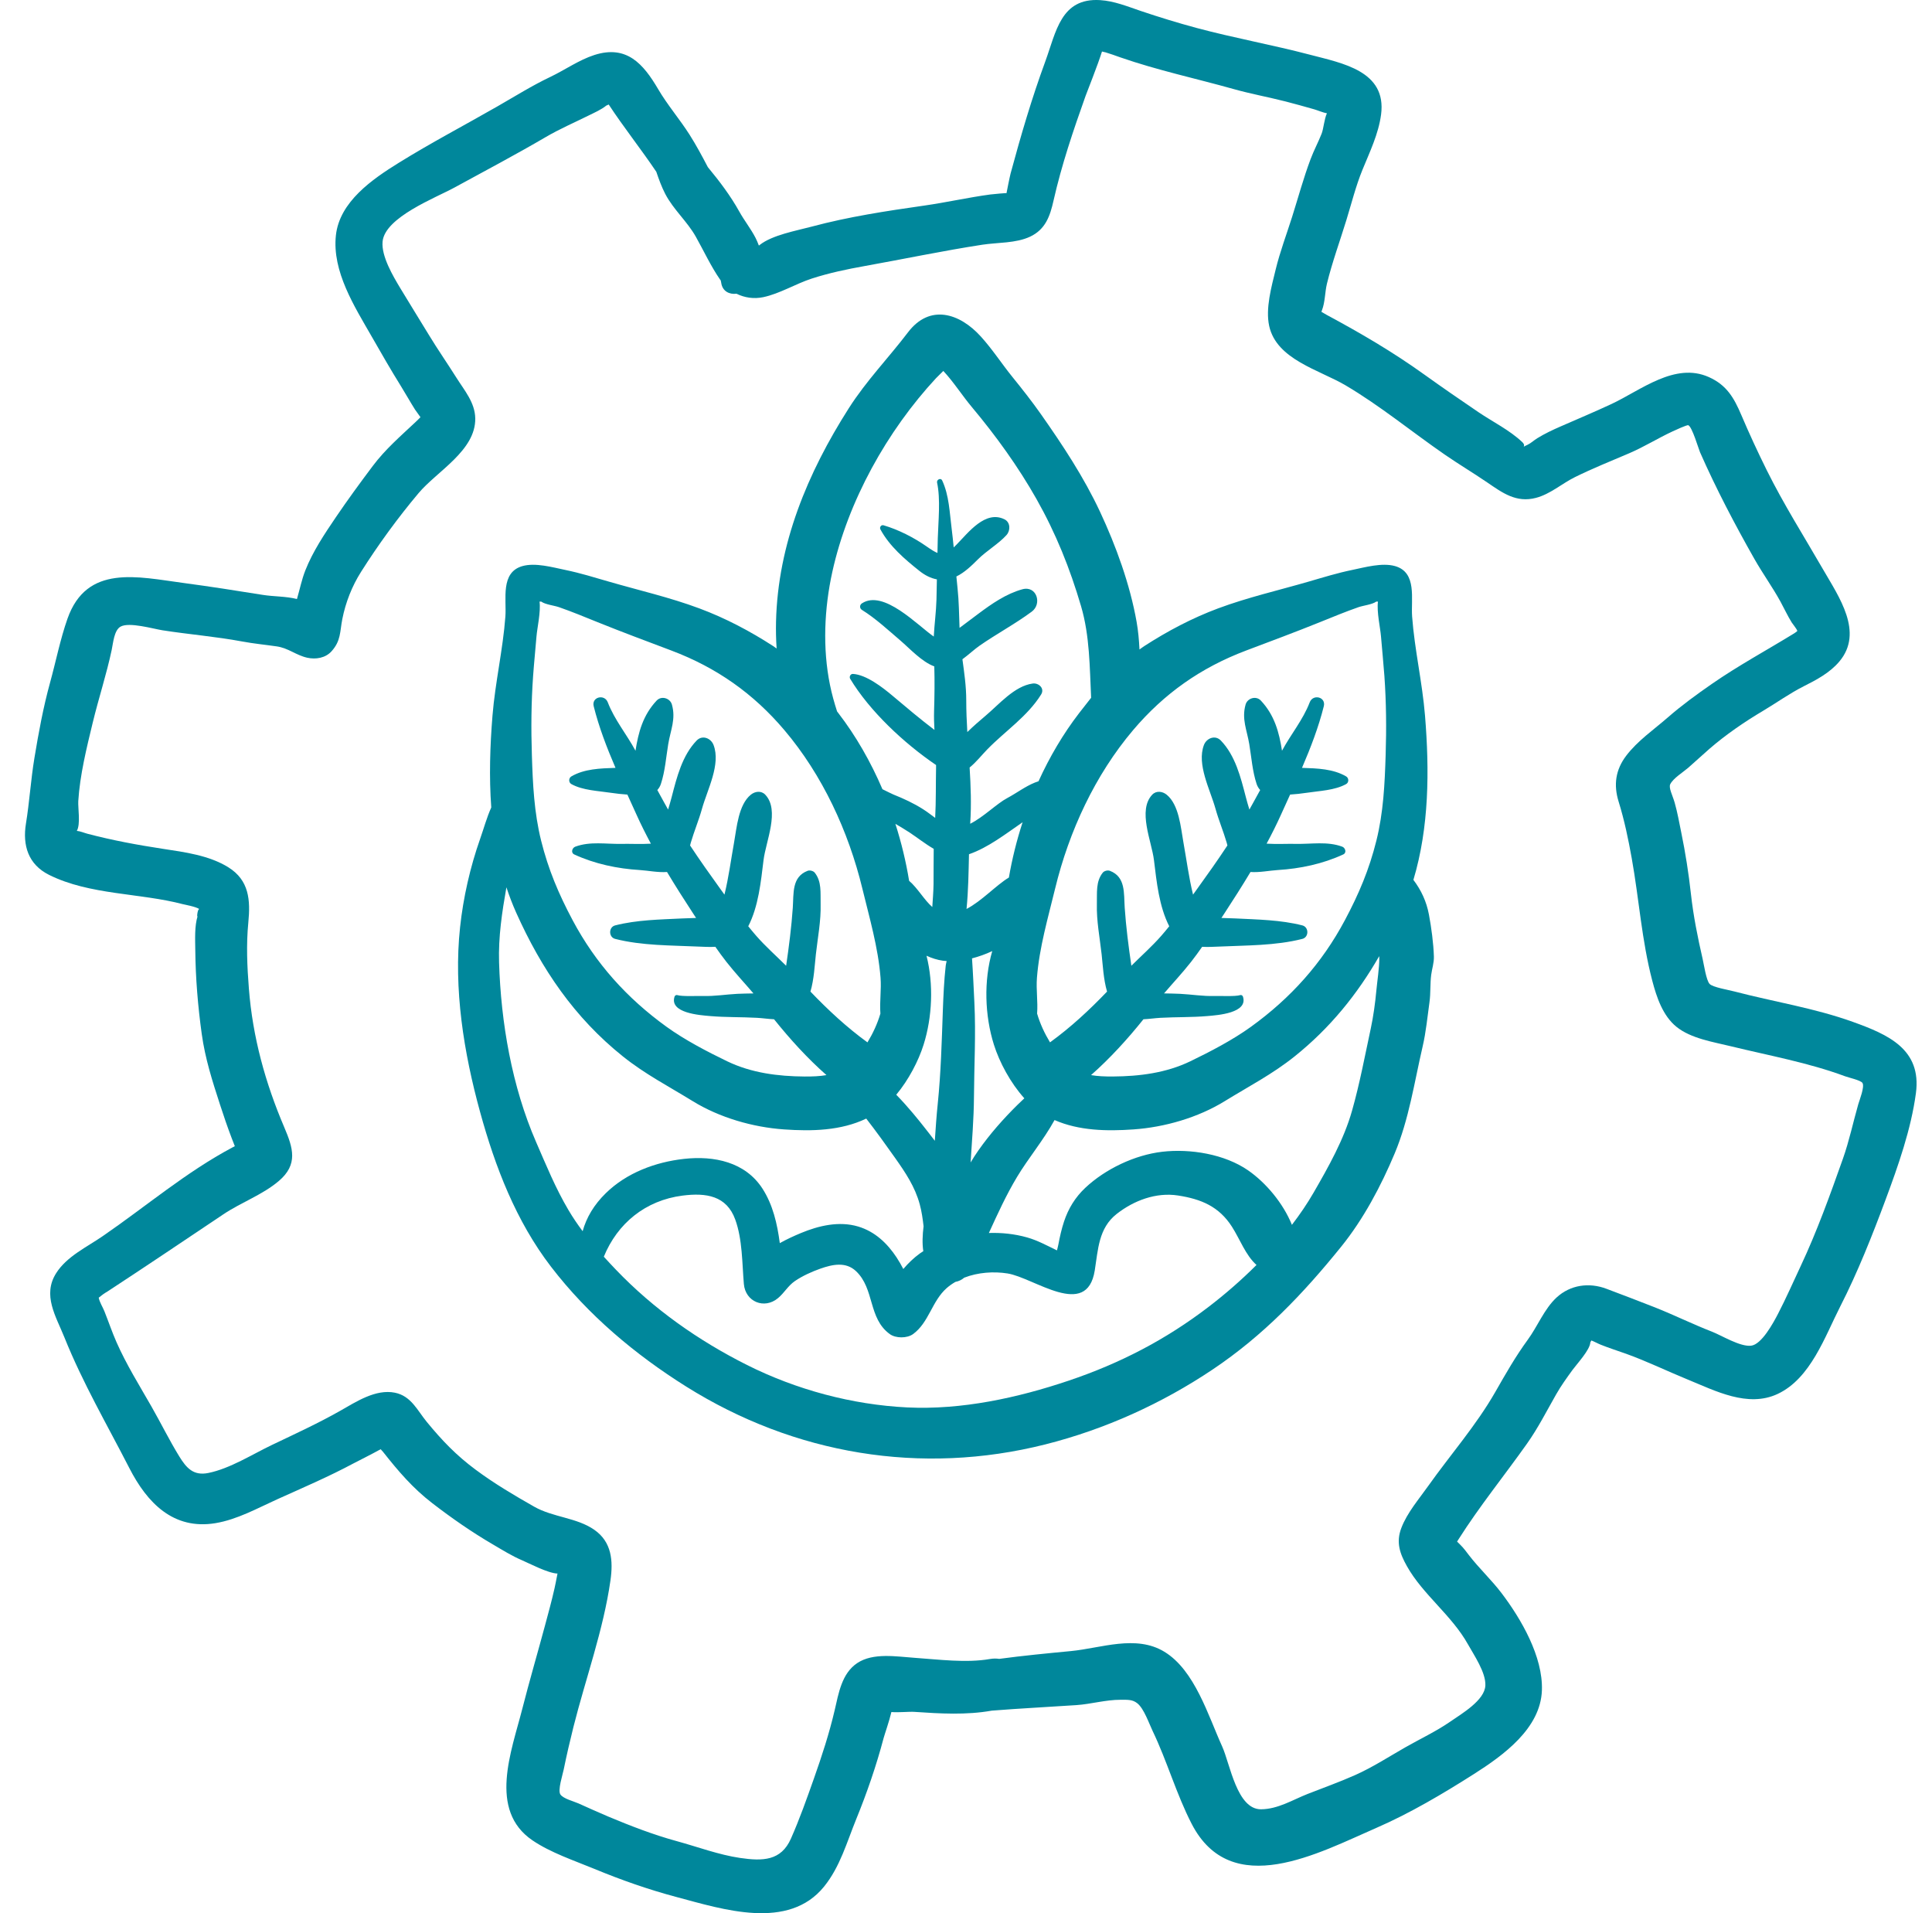 <svg width="101" height="100" viewBox="0 0 101 100" fill="none" xmlns="http://www.w3.org/2000/svg">
<g clip-path="url(#clip0_247_2341)">
<path d="M96.865 53.413C94.851 52.688 92.728 52.362 90.663 51.821C90.365 51.743 89.539 51.604 89.374 51.429C89.198 51.243 89.076 50.415 89.011 50.13C88.752 49.003 88.524 47.872 88.397 46.721C88.278 45.643 88.112 44.584 87.893 43.52C87.786 42.999 87.694 42.468 87.548 41.956C87.433 41.555 87.221 41.176 87.318 40.986C87.477 40.674 87.986 40.364 88.256 40.13C88.629 39.806 88.988 39.468 89.361 39.144C90.215 38.403 91.201 37.728 92.175 37.15C92.879 36.732 93.559 36.241 94.288 35.874C94.967 35.531 95.655 35.17 96.155 34.578C97.445 33.05 96.134 31.199 95.312 29.774C94.311 28.039 93.245 26.361 92.353 24.56C91.886 23.617 91.444 22.661 91.032 21.693C90.65 20.796 90.268 20.126 89.333 19.709C87.557 18.915 85.782 20.397 84.246 21.116C83.368 21.526 82.471 21.901 81.584 22.29C81.164 22.473 80.753 22.667 80.363 22.907C80.196 23.009 80.027 23.171 79.853 23.25C79.445 23.434 79.838 23.353 79.581 23.109C78.919 22.482 78.046 22.055 77.295 21.547C76.342 20.901 75.393 20.247 74.457 19.576C72.805 18.391 71.149 17.423 69.362 16.462C69.282 16.419 69.18 16.354 69.08 16.299C69.088 16.273 69.097 16.244 69.111 16.21C69.275 15.791 69.262 15.265 69.369 14.827C69.643 13.706 70.047 12.607 70.385 11.504C70.653 10.631 70.878 9.729 71.223 8.882C71.605 7.945 72.065 7.002 72.199 5.986C72.499 3.707 70.171 3.305 68.484 2.861C66.521 2.345 64.518 1.987 62.558 1.462C61.575 1.198 60.595 0.896 59.631 0.571C58.936 0.336 58.252 0.052 57.51 0.006C55.453 -0.12 55.211 1.671 54.645 3.212C53.933 5.152 53.37 7.077 52.831 9.068C52.788 9.225 52.615 10.101 52.617 10.098C52.633 10.082 51.954 10.141 51.764 10.166C50.609 10.322 49.475 10.581 48.322 10.745C46.334 11.029 44.365 11.327 42.422 11.848C41.62 12.062 40.376 12.283 39.715 12.803C39.699 12.816 39.686 12.825 39.672 12.836C39.62 12.7 39.564 12.561 39.5 12.437C39.252 11.954 38.907 11.526 38.643 11.049C38.195 10.242 37.617 9.475 37.005 8.737C36.704 8.163 36.399 7.592 36.053 7.047C35.534 6.229 34.894 5.492 34.404 4.655C33.629 3.336 32.76 2.335 31.074 2.874C30.269 3.132 29.531 3.658 28.768 4.021C27.813 4.475 26.928 5.031 26.012 5.556C24.291 6.543 22.535 7.463 20.848 8.509C19.464 9.367 17.751 10.545 17.56 12.301C17.355 14.191 18.538 16.03 19.432 17.591C19.931 18.463 20.427 19.328 20.957 20.18C21.21 20.587 21.442 21.006 21.698 21.41C21.76 21.508 21.887 21.663 21.981 21.806C21.9 21.888 21.82 21.972 21.735 22.049C20.935 22.803 20.148 23.476 19.484 24.36C18.829 25.232 18.176 26.124 17.564 27.026C16.967 27.906 16.352 28.823 15.961 29.816C15.769 30.305 15.672 30.808 15.524 31.31C14.943 31.163 14.318 31.187 13.727 31.092C12.349 30.871 10.983 30.656 9.599 30.472C7.198 30.153 4.536 29.475 3.527 32.341C3.153 33.402 2.919 34.584 2.619 35.672C2.261 36.97 2.017 38.3 1.798 39.627C1.61 40.768 1.541 41.915 1.357 43.045C1.17 44.192 1.478 45.186 2.566 45.729C4.694 46.789 7.316 46.667 9.576 47.264C9.713 47.3 10.228 47.386 10.42 47.515C10.315 47.509 10.279 48.048 10.334 47.872C10.164 48.41 10.203 49.099 10.209 49.661C10.224 51.126 10.345 52.59 10.546 54.04C10.725 55.337 11.099 56.495 11.501 57.735C11.692 58.325 11.892 58.911 12.113 59.491C12.123 59.518 12.195 59.704 12.276 59.909C12.235 59.931 12.195 59.954 12.153 59.974C9.731 61.261 7.626 63.062 5.366 64.614C4.538 65.184 3.495 65.668 2.939 66.542C2.205 67.694 2.924 68.8 3.366 69.9C4.323 72.284 5.596 74.463 6.766 76.744C7.694 78.553 9.062 79.976 11.261 79.614C12.404 79.425 13.458 78.832 14.505 78.36C15.832 77.762 17.191 77.18 18.474 76.493C18.627 76.412 19.455 75.997 19.9 75.749C19.954 75.808 20 75.856 20.021 75.883C20.825 76.899 21.571 77.778 22.602 78.572C23.625 79.359 24.657 80.077 25.772 80.728C26.276 81.023 26.76 81.328 27.299 81.557C27.648 81.705 28.656 82.237 29.145 82.248C29.086 82.568 29 82.972 28.99 83.017C28.845 83.663 28.669 84.303 28.497 84.942C28.104 86.404 27.677 87.857 27.303 89.323C26.739 91.536 25.513 94.617 27.839 96.195C28.787 96.838 30.002 97.243 31.054 97.677C32.474 98.264 33.892 98.763 35.377 99.158C37.776 99.796 41.216 100.924 43.086 98.602C43.921 97.566 44.267 96.296 44.762 95.082C45.32 93.715 45.813 92.286 46.19 90.859C46.243 90.656 46.485 89.977 46.6 89.486C46.995 89.519 47.513 89.457 47.813 89.478C49.14 89.569 50.526 89.65 51.848 89.413C53.322 89.296 54.81 89.223 56.271 89.124C57.042 89.071 57.806 88.843 58.58 88.845C58.967 88.846 59.2 88.827 59.455 89.028C59.804 89.303 60.069 90.086 60.257 90.477C61.014 92.054 61.497 93.778 62.295 95.326C64.373 99.358 68.954 96.844 71.96 95.538C73.703 94.781 75.447 93.748 77.051 92.728C78.594 91.747 80.539 90.344 80.607 88.348C80.667 86.592 79.526 84.626 78.498 83.271C77.968 82.573 77.328 81.982 76.794 81.289C76.655 81.109 76.52 80.919 76.356 80.759C76.32 80.724 76.237 80.637 76.172 80.576C76.195 80.54 76.22 80.502 76.248 80.458C77.344 78.73 78.644 77.128 79.826 75.46C80.41 74.636 80.853 73.755 81.352 72.881C81.607 72.433 81.901 72.026 82.203 71.61C82.429 71.299 83.126 70.553 83.139 70.16C83.157 70.128 83.175 70.097 83.194 70.065C83.359 70.128 83.521 70.221 83.685 70.287C84.12 70.462 84.567 70.602 85.008 70.76C86.102 71.153 87.146 71.664 88.221 72.103C89.675 72.697 91.367 73.591 92.93 72.86C94.659 72.05 95.4 69.858 96.206 68.282C97.112 66.508 97.875 64.582 98.57 62.715C99.231 60.94 99.906 59.024 100.159 57.139C100.468 54.834 98.689 54.069 96.865 53.413ZM97.146 57.716C96.872 58.674 96.674 59.631 96.34 60.574C95.679 62.442 94.981 64.377 94.137 66.172C93.75 66.997 93.372 67.858 92.953 68.666C92.704 69.146 92.093 70.279 91.54 70.338C90.961 70.4 90.015 69.806 89.488 69.601C88.485 69.211 87.519 68.733 86.518 68.336C85.677 68.003 84.825 67.683 83.981 67.363C83.078 67.021 82.092 67.153 81.368 67.824C80.731 68.416 80.38 69.326 79.87 70.023C79.225 70.906 78.712 71.809 78.17 72.757C77.17 74.506 75.822 76.037 74.66 77.675C74.171 78.365 73.565 79.065 73.259 79.863C72.97 80.617 73.182 81.207 73.552 81.865C74.39 83.355 75.89 84.422 76.743 85.95C77.058 86.514 77.68 87.418 77.651 88.096C77.62 88.874 76.41 89.576 75.813 89.989C75.075 90.5 74.24 90.889 73.461 91.334C72.592 91.83 71.758 92.373 70.843 92.781C70.021 93.147 69.19 93.441 68.358 93.768C67.571 94.079 66.811 94.559 65.928 94.569C64.659 94.583 64.306 92.196 63.89 91.281C63.163 89.683 62.463 87.303 60.87 86.335C59.382 85.429 57.557 86.149 55.981 86.3C54.746 86.418 53.485 86.539 52.237 86.707C52.086 86.684 51.925 86.684 51.752 86.714C50.519 86.931 49.057 86.737 47.813 86.652C46.875 86.588 45.645 86.37 44.811 86.929C44.002 87.471 43.84 88.509 43.635 89.39C43.352 90.6 42.967 91.78 42.553 92.951C42.183 94.001 41.797 95.088 41.347 96.104C40.831 97.269 39.873 97.285 38.689 97.112C37.582 96.95 36.469 96.533 35.39 96.237C34.162 95.901 32.978 95.444 31.804 94.952C31.28 94.733 30.762 94.494 30.243 94.263C29.991 94.151 29.446 94.016 29.295 93.793C29.148 93.575 29.413 92.769 29.471 92.482C29.622 91.742 29.792 91.006 29.976 90.273C30.615 87.734 31.542 85.205 31.913 82.608C32.059 81.586 31.985 80.597 31.067 79.959C30.147 79.319 28.909 79.311 27.929 78.754C26.878 78.157 25.837 77.542 24.866 76.82C23.844 76.061 23.115 75.298 22.312 74.322C21.818 73.722 21.498 72.969 20.647 72.795C19.637 72.59 18.611 73.273 17.774 73.747C16.622 74.399 15.425 74.949 14.23 75.519C13.19 76.015 12.026 76.762 10.888 76.991C10.114 77.146 9.747 76.736 9.367 76.117C8.848 75.272 8.406 74.371 7.914 73.51C7.285 72.411 6.605 71.32 6.093 70.16C5.857 69.626 5.672 69.074 5.456 68.533C5.368 68.314 5.203 68.062 5.161 67.828C5.306 67.706 5.459 67.597 5.623 67.502C7.652 66.174 9.661 64.821 11.677 63.47C12.606 62.847 13.727 62.452 14.579 61.726C15.59 60.864 15.326 60.012 14.862 58.925C13.866 56.593 13.208 54.202 13.011 51.673C12.92 50.517 12.869 49.37 12.982 48.216C13.096 47.045 13.026 46.011 11.938 45.333C10.933 44.708 9.66 44.541 8.514 44.367C7.184 44.164 5.873 43.922 4.571 43.579C4.406 43.536 4.193 43.442 4.016 43.429C4.22 43.083 4.071 42.228 4.092 41.875C4.174 40.523 4.53 39.085 4.848 37.771C5.156 36.498 5.567 35.252 5.839 33.971C5.916 33.608 5.964 32.938 6.306 32.751C6.757 32.502 8.006 32.867 8.492 32.944C9.88 33.161 11.275 33.271 12.658 33.529C13.261 33.642 13.861 33.698 14.467 33.786C15.078 33.874 15.479 34.25 16.065 34.379C16.506 34.476 17.012 34.397 17.33 34.044C17.828 33.492 17.764 33.023 17.895 32.36C18.067 31.488 18.4 30.639 18.875 29.889C19.777 28.465 20.798 27.064 21.884 25.773C22.843 24.632 24.871 23.551 24.845 21.869C24.832 21.039 24.278 20.407 23.86 19.742C23.386 18.989 22.878 18.261 22.417 17.5C21.923 16.685 21.416 15.877 20.925 15.06C20.551 14.437 19.93 13.396 20 12.63C20.118 11.356 22.78 10.338 23.752 9.806C25.352 8.932 26.961 8.083 28.534 7.162C29.259 6.738 30.02 6.411 30.771 6.038C31.072 5.889 31.433 5.732 31.695 5.519C31.696 5.518 31.756 5.492 31.822 5.463C32.61 6.662 33.507 7.786 34.31 8.979C34.445 9.378 34.59 9.774 34.778 10.137C35.203 10.954 35.926 11.573 36.376 12.373C36.782 13.096 37.17 13.931 37.639 14.605C37.651 14.623 37.665 14.64 37.678 14.657C37.685 14.695 37.696 14.733 37.701 14.77C37.763 15.231 38.133 15.399 38.503 15.353C38.926 15.562 39.412 15.635 39.898 15.533C40.759 15.353 41.592 14.835 42.433 14.562C43.344 14.266 44.278 14.071 45.218 13.903C47.261 13.537 49.296 13.108 51.349 12.792C52.155 12.668 53.107 12.721 53.853 12.369C54.655 11.991 54.894 11.294 55.075 10.489C55.501 8.606 56.106 6.827 56.751 5.014C56.809 4.851 57.398 3.374 57.609 2.693C57.705 2.717 57.793 2.737 57.783 2.732C58.047 2.81 58.304 2.906 58.563 2.997C60.518 3.676 62.509 4.099 64.494 4.656C65.39 4.908 66.303 5.073 67.204 5.303C67.708 5.431 68.208 5.574 68.708 5.715C68.865 5.759 69.175 5.891 69.368 5.922C69.228 6.218 69.193 6.733 69.089 6.993C68.912 7.439 68.684 7.864 68.515 8.315C68.144 9.301 67.867 10.326 67.55 11.33C67.261 12.243 66.915 13.156 66.689 14.086C66.47 14.988 66.148 16.122 66.35 17.04C66.736 18.794 68.97 19.333 70.335 20.137C72.146 21.205 73.798 22.567 75.529 23.762C76.256 24.264 77.015 24.716 77.744 25.213C78.548 25.762 79.264 26.294 80.296 26.023C81.052 25.824 81.646 25.278 82.337 24.937C83.255 24.484 84.223 24.096 85.165 23.694C85.949 23.359 86.664 22.908 87.435 22.55C87.563 22.491 88.193 22.198 88.26 22.226C88.462 22.309 88.797 23.464 88.872 23.636C89.716 25.551 90.683 27.393 91.714 29.213C92.145 29.974 92.662 30.686 93.081 31.451C93.278 31.812 93.447 32.181 93.664 32.532C93.716 32.617 93.904 32.836 93.962 32.976C93.933 33.008 93.884 33.051 93.798 33.103C92.36 33.987 90.888 34.78 89.492 35.747C88.697 36.298 87.922 36.861 87.192 37.497C86.453 38.142 85.607 38.718 85.01 39.506C84.457 40.238 84.346 41.024 84.617 41.898C84.92 42.877 85.123 43.856 85.304 44.867C85.686 47 85.824 49.152 86.376 51.258C86.602 52.122 86.927 53.096 87.644 53.673C88.406 54.285 89.556 54.459 90.482 54.686C92.492 55.177 94.521 55.538 96.467 56.259C96.639 56.324 97.268 56.462 97.363 56.602C97.493 56.795 97.203 57.517 97.146 57.716Z" fill="#00879B"/>
<path d="M74.702 47.809C74.572 47.112 74.292 46.523 73.889 45.99C74.716 43.228 74.729 40.27 74.496 37.405C74.355 35.669 73.951 33.959 73.822 32.226C73.754 31.32 74.093 29.919 72.93 29.589C72.252 29.397 71.357 29.652 70.685 29.791C69.919 29.948 69.17 30.18 68.42 30.398C66.835 30.858 65.224 31.224 63.676 31.801C62.321 32.306 61.034 32.986 59.82 33.77C59.734 33.826 59.653 33.889 59.569 33.948C59.546 33.456 59.501 32.966 59.419 32.503C59.072 30.544 58.345 28.542 57.504 26.743C56.657 24.934 55.558 23.273 54.413 21.643C53.948 20.982 53.443 20.342 52.935 19.714C52.369 19.016 51.88 18.255 51.275 17.589C50.158 16.356 48.602 15.879 47.468 17.37C46.451 18.706 45.288 19.902 44.372 21.339C42.219 24.717 40.664 28.44 40.569 32.494C40.558 32.956 40.568 33.426 40.6 33.896C40.54 33.855 40.483 33.81 40.421 33.771C39.208 32.986 37.921 32.307 36.566 31.802C35.018 31.224 33.406 30.858 31.822 30.398C31.071 30.18 30.323 29.949 29.556 29.791C28.884 29.652 27.989 29.397 27.311 29.589C26.149 29.919 26.487 31.32 26.42 32.226C26.291 33.959 25.887 35.669 25.746 37.405C25.617 38.993 25.565 40.609 25.682 42.205C25.444 42.736 25.286 43.319 25.097 43.855C24.579 45.324 24.216 46.921 24.051 48.47C23.706 51.694 24.244 55.016 25.097 58.119C25.886 60.991 26.973 63.822 28.807 66.211C30.742 68.731 33.194 70.794 35.876 72.476C41.531 76.022 48.156 77.132 54.643 75.498C57.76 74.712 60.736 73.364 63.401 71.577C66.048 69.803 68.13 67.62 70.118 65.157C71.277 63.723 72.194 61.994 72.908 60.294C73.658 58.508 73.935 56.579 74.371 54.703C74.552 53.925 74.62 53.158 74.73 52.378C74.796 51.9 74.758 51.418 74.82 50.949C74.862 50.629 74.97 50.328 74.96 49.995C74.939 49.308 74.829 48.485 74.702 47.809ZM43.511 29.896C44.325 26.198 46.375 22.522 48.943 19.756C49.051 19.641 49.191 19.519 49.315 19.389C49.863 19.978 50.296 20.669 50.814 21.287C52.062 22.777 53.227 24.39 54.184 26.082C55.201 27.881 55.933 29.707 56.516 31.689C56.97 33.235 56.964 34.861 57.041 36.472C56.828 36.738 56.62 37.007 56.413 37.274C55.581 38.355 54.871 39.562 54.291 40.836C54.23 40.856 54.17 40.876 54.11 40.9C53.596 41.105 53.147 41.453 52.659 41.712C52.102 42.008 51.411 42.712 50.719 43.057C50.72 43.047 50.72 43.038 50.721 43.029C50.786 42.051 50.749 41.083 50.689 40.117C51.025 39.848 51.325 39.464 51.61 39.172C52.551 38.207 53.711 37.448 54.427 36.3C54.627 35.979 54.298 35.685 53.987 35.727C53.03 35.858 52.231 36.817 51.519 37.414C51.21 37.673 50.877 37.963 50.569 38.264C50.537 37.712 50.513 37.159 50.513 36.605C50.513 35.865 50.409 35.17 50.313 34.459C50.643 34.216 50.948 33.931 51.201 33.755C52.091 33.134 53.074 32.611 53.94 31.968C54.489 31.56 54.195 30.596 53.447 30.801C52.6 31.033 51.84 31.562 51.142 32.084C50.817 32.327 50.488 32.57 50.163 32.818C50.135 32.128 50.133 31.434 50.058 30.745C50.036 30.541 50.016 30.337 49.997 30.132C50.423 29.926 50.789 29.571 51.114 29.246C51.575 28.784 52.2 28.431 52.618 27.966C52.828 27.733 52.83 27.301 52.512 27.144C51.515 26.653 50.629 27.828 50.014 28.458C49.958 28.516 49.907 28.566 49.857 28.613C49.825 28.288 49.792 27.964 49.751 27.641C49.641 26.786 49.619 25.894 49.254 25.112C49.181 24.956 48.955 25.071 48.988 25.224C49.176 26.095 49.051 27.252 49.025 28.145C49.017 28.398 49.014 28.65 49.008 28.902C48.854 28.841 48.674 28.725 48.439 28.561C47.773 28.096 46.971 27.685 46.19 27.456C46.064 27.419 45.967 27.56 46.025 27.669C46.504 28.553 47.293 29.226 48.071 29.845C48.35 30.067 48.653 30.223 48.978 30.283C48.971 30.637 48.965 30.991 48.956 31.345C48.938 31.984 48.849 32.629 48.815 33.272C47.977 32.697 46.192 30.793 45.059 31.537C44.934 31.619 44.928 31.797 45.059 31.878C45.777 32.325 46.433 32.936 47.076 33.485C47.552 33.891 48.187 34.592 48.843 34.832C48.865 35.61 48.855 36.374 48.831 37.169C48.821 37.496 48.832 37.824 48.85 38.151C48.1 37.581 47.38 36.974 46.659 36.366C46.138 35.927 45.287 35.266 44.591 35.225C44.462 35.217 44.382 35.374 44.445 35.479C45.46 37.164 47.255 38.846 48.935 39.987C48.935 40.029 48.936 40.072 48.935 40.114C48.917 40.993 48.935 41.872 48.889 42.75C48.675 42.593 48.465 42.429 48.259 42.299C47.763 41.983 47.25 41.747 46.706 41.529C46.595 41.484 46.38 41.371 46.132 41.251C45.521 39.824 44.75 38.472 43.828 37.274C43.805 37.244 43.782 37.215 43.76 37.185C43.615 36.735 43.487 36.279 43.39 35.804C42.997 33.88 43.09 31.806 43.511 29.896ZM50.938 52.404C50.9 51.636 50.867 50.861 50.814 50.093C51.167 50.002 51.526 49.875 51.872 49.712C51.422 51.256 51.48 53.085 51.959 54.604C52.248 55.522 52.825 56.604 53.55 57.407C53.43 57.516 53.315 57.627 53.204 57.737C52.455 58.475 51.749 59.273 51.145 60.135C51.002 60.338 50.869 60.547 50.741 60.76C50.812 59.624 50.908 58.487 50.916 57.354C50.926 55.697 51.02 54.063 50.938 52.404ZM50.528 47.51C50.622 46.561 50.634 45.606 50.656 44.65C51.662 44.301 52.567 43.591 53.459 42.978C53.149 43.929 52.909 44.899 52.742 45.867C52.08 46.263 51.326 47.095 50.528 47.51ZM48.283 54.605C48.737 53.165 48.812 51.446 48.436 49.955C48.709 50.081 48.995 50.173 49.291 50.215C49.355 50.224 49.422 50.228 49.488 50.233C49.463 50.344 49.444 50.431 49.44 50.472C49.353 51.253 49.318 52.044 49.289 52.829C49.232 54.436 49.188 56.093 49.023 57.691C48.956 58.332 48.914 58.98 48.87 59.628C48.682 59.379 48.488 59.131 48.289 58.88C48.052 58.579 47.508 57.892 46.854 57.22C47.503 56.441 48.016 55.453 48.283 54.605ZM46.809 43.062C47.059 43.208 47.309 43.355 47.55 43.514C47.956 43.782 48.372 44.114 48.812 44.367C48.802 44.982 48.81 45.596 48.803 46.219C48.797 46.623 48.762 47.017 48.738 47.408C48.32 47.048 47.97 46.415 47.526 46.039C47.364 45.043 47.123 44.043 46.809 43.062ZM27.869 35.336C27.918 34.645 27.99 33.956 28.046 33.266C28.083 32.814 28.276 31.989 28.206 31.444C28.235 31.444 28.262 31.446 28.295 31.445C28.507 31.599 28.965 31.647 29.223 31.736C29.904 31.973 30.569 32.249 31.237 32.519C32.518 33.036 33.813 33.517 35.104 34.005C37.459 34.894 39.383 36.248 41.004 38.161C42.994 40.509 44.356 43.451 45.081 46.441C45.454 47.978 45.907 49.517 46.032 51.099C46.083 51.734 45.977 52.346 46.025 52.979C45.869 53.509 45.635 54.012 45.349 54.484C44.261 53.695 43.291 52.791 42.368 51.829C42.558 51.182 42.589 50.444 42.652 49.879C42.75 49.001 42.923 48.136 42.9 47.248C42.885 46.666 42.965 46.085 42.594 45.615C42.518 45.518 42.334 45.473 42.221 45.516C41.388 45.834 41.496 46.688 41.445 47.447C41.377 48.438 41.245 49.479 41.097 50.479C40.577 49.96 40.02 49.471 39.532 48.912C39.39 48.75 39.253 48.583 39.117 48.415C39.653 47.368 39.776 46.094 39.916 44.956C40.036 43.974 40.779 42.354 40.007 41.538C39.794 41.313 39.47 41.36 39.251 41.538C38.605 42.064 38.516 43.247 38.377 44.024C38.212 44.94 38.094 45.859 37.873 46.761C37.803 46.664 37.733 46.567 37.663 46.47C37.127 45.727 36.588 44.967 36.076 44.192C36.087 44.143 36.098 44.096 36.112 44.049C36.287 43.451 36.532 42.871 36.7 42.268C36.977 41.273 37.69 39.958 37.303 38.94C37.168 38.584 36.717 38.398 36.419 38.707C35.661 39.493 35.381 40.629 35.115 41.655C35.057 41.876 34.993 42.096 34.927 42.315C34.859 42.194 34.791 42.074 34.725 41.953C34.607 41.732 34.486 41.512 34.363 41.294C34.446 41.205 34.51 41.097 34.551 40.972C34.77 40.306 34.819 39.587 34.933 38.896C35.057 38.15 35.34 37.587 35.126 36.827C35.032 36.49 34.579 36.352 34.329 36.617C33.611 37.38 33.371 38.283 33.222 39.24C32.762 38.383 32.124 37.623 31.774 36.711C31.601 36.26 30.916 36.427 31.037 36.914C31.309 38.005 31.723 39.079 32.177 40.135C31.366 40.162 30.545 40.188 29.87 40.581C29.722 40.668 29.717 40.898 29.87 40.983C30.466 41.315 31.275 41.337 31.94 41.439C32.217 41.481 32.507 41.512 32.798 41.532C32.958 41.883 33.118 42.232 33.273 42.577C33.503 43.089 33.758 43.595 34.027 44.098C33.504 44.13 32.935 44.099 32.499 44.108C31.679 44.126 30.856 43.964 30.071 44.256C29.912 44.315 29.829 44.572 30.018 44.66C31.09 45.155 32.273 45.405 33.448 45.476C33.87 45.502 34.398 45.613 34.87 45.578C35.31 46.313 35.771 47.035 36.231 47.739C36.284 47.819 36.336 47.9 36.389 47.98C36.146 47.989 35.904 47.994 35.665 48.006C34.497 48.064 33.297 48.079 32.159 48.369C31.81 48.458 31.81 48.986 32.159 49.075C33.568 49.434 35.077 49.409 36.523 49.477C36.812 49.491 37.108 49.504 37.396 49.488C37.584 49.757 37.776 50.022 37.978 50.279C38.425 50.848 38.921 51.377 39.389 51.925C39.109 51.93 38.829 51.933 38.552 51.946C37.963 51.975 37.348 52.078 36.758 52.059C36.459 52.05 35.662 52.094 35.407 52.013C35.345 51.993 35.282 52.036 35.263 52.094C34.987 52.952 36.582 53.062 37.121 53.108C37.934 53.178 38.76 53.155 39.575 53.2C39.865 53.216 40.167 53.262 40.466 53.276C41.294 54.309 42.208 55.316 43.205 56.194C42.864 56.254 42.487 56.271 42.058 56.268C40.674 56.258 39.283 56.083 38.017 55.473C36.968 54.967 35.791 54.352 34.848 53.671C32.771 52.171 31.137 50.356 29.932 48.092C29.203 46.722 28.665 45.449 28.289 43.942C27.921 42.464 27.853 40.982 27.805 39.465C27.76 38.085 27.771 36.714 27.869 35.336ZM30.459 64.353C30.197 64.003 29.949 63.639 29.72 63.252C29.036 62.095 28.559 60.916 28.026 59.693C26.762 56.791 26.186 53.456 26.09 50.305C26.049 48.963 26.245 47.679 26.474 46.378C26.621 46.824 26.789 47.265 26.983 47.699C28.305 50.648 30.026 53.186 32.563 55.217C33.72 56.144 34.964 56.785 36.217 57.557C37.612 58.416 39.353 58.919 40.984 59.033C42.44 59.135 43.959 59.103 45.285 58.467C45.805 59.138 46.299 59.823 46.791 60.52C47.335 61.291 47.834 62.029 48.083 62.952C48.184 63.324 48.238 63.709 48.282 64.096C48.226 64.549 48.206 64.997 48.268 65.398C48.209 65.437 48.148 65.473 48.09 65.515C47.765 65.752 47.48 66.025 47.223 66.329C47.115 66.122 46.999 65.919 46.872 65.725C46.381 64.98 45.731 64.367 44.86 64.108C43.865 63.812 42.799 64.063 41.869 64.45C41.495 64.606 41.122 64.777 40.766 64.977C40.633 63.966 40.404 62.97 39.86 62.127C38.959 60.732 37.326 60.399 35.76 60.573C34.266 60.738 32.754 61.302 31.665 62.371C31.051 62.973 30.658 63.635 30.459 64.353ZM63.184 68.307C60.934 70.029 58.541 71.265 55.868 72.165C53.194 73.066 50.27 73.703 47.421 73.564C44.545 73.422 41.631 72.64 39.054 71.347C36.507 70.069 34.167 68.421 32.196 66.362C31.981 66.137 31.771 65.913 31.566 65.686C32.276 63.952 33.734 62.741 35.684 62.492C36.913 62.336 37.983 62.495 38.436 63.742C38.815 64.785 38.794 66.018 38.887 67.11C38.966 68.045 39.959 68.451 40.674 67.85C41.006 67.572 41.19 67.211 41.553 66.961C41.946 66.691 42.441 66.468 42.889 66.31C43.518 66.089 44.212 65.937 44.745 66.437C45.732 67.362 45.375 68.899 46.514 69.73C46.829 69.959 47.419 69.959 47.734 69.73C48.563 69.125 48.717 68.008 49.489 67.328C49.63 67.204 49.784 67.097 49.946 67.003C50.115 66.971 50.273 66.898 50.408 66.782C51.123 66.504 51.948 66.447 52.672 66.562C54.06 66.782 56.819 68.981 57.231 66.405C57.407 65.307 57.429 64.195 58.376 63.452C59.277 62.746 60.438 62.31 61.584 62.487C62.801 62.675 63.726 63.064 64.401 64.116C64.827 64.781 65.113 65.605 65.687 66.118C64.883 66.921 64.03 67.66 63.184 68.307ZM71.951 51.786C71.893 52.421 71.795 53.132 71.661 53.756C71.353 55.189 71.081 56.645 70.681 58.056C70.254 59.563 69.456 60.979 68.675 62.332C68.344 62.906 67.96 63.471 67.538 64.021C67.079 62.887 66.177 61.817 65.246 61.172C64.021 60.324 62.223 60.03 60.757 60.201C59.324 60.368 57.787 61.099 56.735 62.087C56.209 62.582 55.849 63.169 55.623 63.853C55.496 64.238 55.403 64.65 55.329 65.048C55.314 65.132 55.283 65.243 55.255 65.356C54.745 65.11 54.242 64.833 53.696 64.679C53.034 64.493 52.367 64.425 51.696 64.446C52.15 63.454 52.602 62.46 53.169 61.517C53.75 60.548 54.558 59.584 55.129 58.544C56.413 59.105 57.864 59.131 59.258 59.033C60.889 58.919 62.63 58.416 64.024 57.557C65.278 56.785 66.522 56.144 67.679 55.217C69.537 53.729 70.956 51.969 72.102 49.976C72.103 50.015 72.106 50.055 72.106 50.094C72.107 50.597 71.999 51.273 71.951 51.786ZM72.438 39.465C72.39 40.982 72.322 42.464 71.953 43.942C71.578 45.449 71.04 46.722 70.31 48.092C69.105 50.356 67.472 52.171 65.394 53.671C64.451 54.352 63.274 54.967 62.225 55.473C60.959 56.083 59.568 56.258 58.184 56.267C57.755 56.27 57.378 56.254 57.037 56.194C58.034 55.316 58.948 54.309 59.776 53.276C60.075 53.262 60.377 53.216 60.667 53.2C61.483 53.155 62.308 53.178 63.121 53.108C63.66 53.062 65.255 52.951 64.979 52.094C64.96 52.036 64.897 51.993 64.836 52.013C64.58 52.094 63.783 52.05 63.484 52.059C62.894 52.078 62.279 51.975 61.69 51.946C61.414 51.932 61.133 51.93 60.853 51.924C61.321 51.377 61.817 50.848 62.264 50.279C62.466 50.022 62.658 49.756 62.846 49.488C63.134 49.504 63.431 49.491 63.72 49.477C65.165 49.409 66.674 49.434 68.083 49.075C68.432 48.986 68.432 48.458 68.083 48.369C66.945 48.079 65.745 48.064 64.578 48.005C64.339 47.993 64.096 47.989 63.853 47.98C63.906 47.9 63.958 47.819 64.011 47.739C64.471 47.035 64.932 46.313 65.373 45.578C65.844 45.612 66.373 45.502 66.794 45.476C67.969 45.405 69.152 45.155 70.224 44.659C70.413 44.572 70.33 44.314 70.171 44.255C69.386 43.964 68.563 44.126 67.743 44.108C67.307 44.098 66.739 44.13 66.215 44.097C66.484 43.595 66.739 43.089 66.969 42.577C67.125 42.231 67.284 41.882 67.444 41.531C67.735 41.512 68.025 41.481 68.302 41.439C68.967 41.337 69.776 41.315 70.372 40.983C70.525 40.898 70.52 40.668 70.372 40.581C69.697 40.188 68.877 40.161 68.065 40.135C68.519 39.079 68.933 38.004 69.205 36.914C69.327 36.427 68.641 36.259 68.468 36.711C68.119 37.623 67.48 38.383 67.02 39.24C66.871 38.283 66.631 37.38 65.913 36.617C65.663 36.352 65.211 36.49 65.116 36.827C64.902 37.587 65.185 38.15 65.309 38.896C65.423 39.586 65.472 40.305 65.691 40.972C65.732 41.097 65.796 41.205 65.879 41.293C65.756 41.512 65.635 41.731 65.517 41.952C65.451 42.074 65.383 42.194 65.315 42.315C65.249 42.096 65.184 41.876 65.127 41.655C64.861 40.629 64.581 39.493 63.823 38.707C63.525 38.398 63.074 38.584 62.938 38.94C62.552 39.958 63.265 41.273 63.542 42.268C63.71 42.871 63.955 43.451 64.13 44.049C64.144 44.096 64.155 44.143 64.166 44.191C63.654 44.967 63.115 45.727 62.579 46.469C62.51 46.566 62.439 46.664 62.369 46.761C62.148 45.859 62.03 44.94 61.865 44.024C61.726 43.247 61.637 42.064 60.991 41.538C60.772 41.36 60.448 41.313 60.235 41.538C59.463 42.354 60.206 43.974 60.326 44.956C60.466 46.094 60.59 47.368 61.125 48.415C60.989 48.583 60.852 48.75 60.71 48.912C60.221 49.471 59.665 49.959 59.145 50.479C58.997 49.479 58.865 48.438 58.797 47.446C58.746 46.688 58.854 45.834 58.021 45.516C57.907 45.473 57.724 45.518 57.648 45.615C57.277 46.085 57.357 46.665 57.342 47.248C57.319 48.136 57.492 49 57.59 49.879C57.653 50.444 57.684 51.182 57.874 51.829C56.951 52.791 55.98 53.695 54.892 54.483C54.606 54.011 54.373 53.509 54.217 52.979C54.265 52.346 54.159 51.734 54.209 51.099C54.334 49.517 54.787 47.978 55.16 46.441C55.886 43.451 57.248 40.508 59.237 38.161C60.859 36.247 62.783 34.894 65.137 34.005C66.429 33.517 67.724 33.036 69.004 32.519C69.673 32.249 70.338 31.973 71.019 31.736C71.277 31.647 71.735 31.599 71.947 31.445C71.98 31.446 72.007 31.444 72.036 31.443C71.966 31.989 72.159 32.813 72.195 33.266C72.251 33.956 72.323 34.645 72.373 35.336C72.471 36.714 72.482 38.085 72.438 39.465Z" fill="#00879B"/>
</g>
<defs>
<clipPath id="clip0_247_2341">
<rect width="100" height="100" fill="white" transform="translate(0.75)"/>
</clipPath>
</defs>
</svg>
